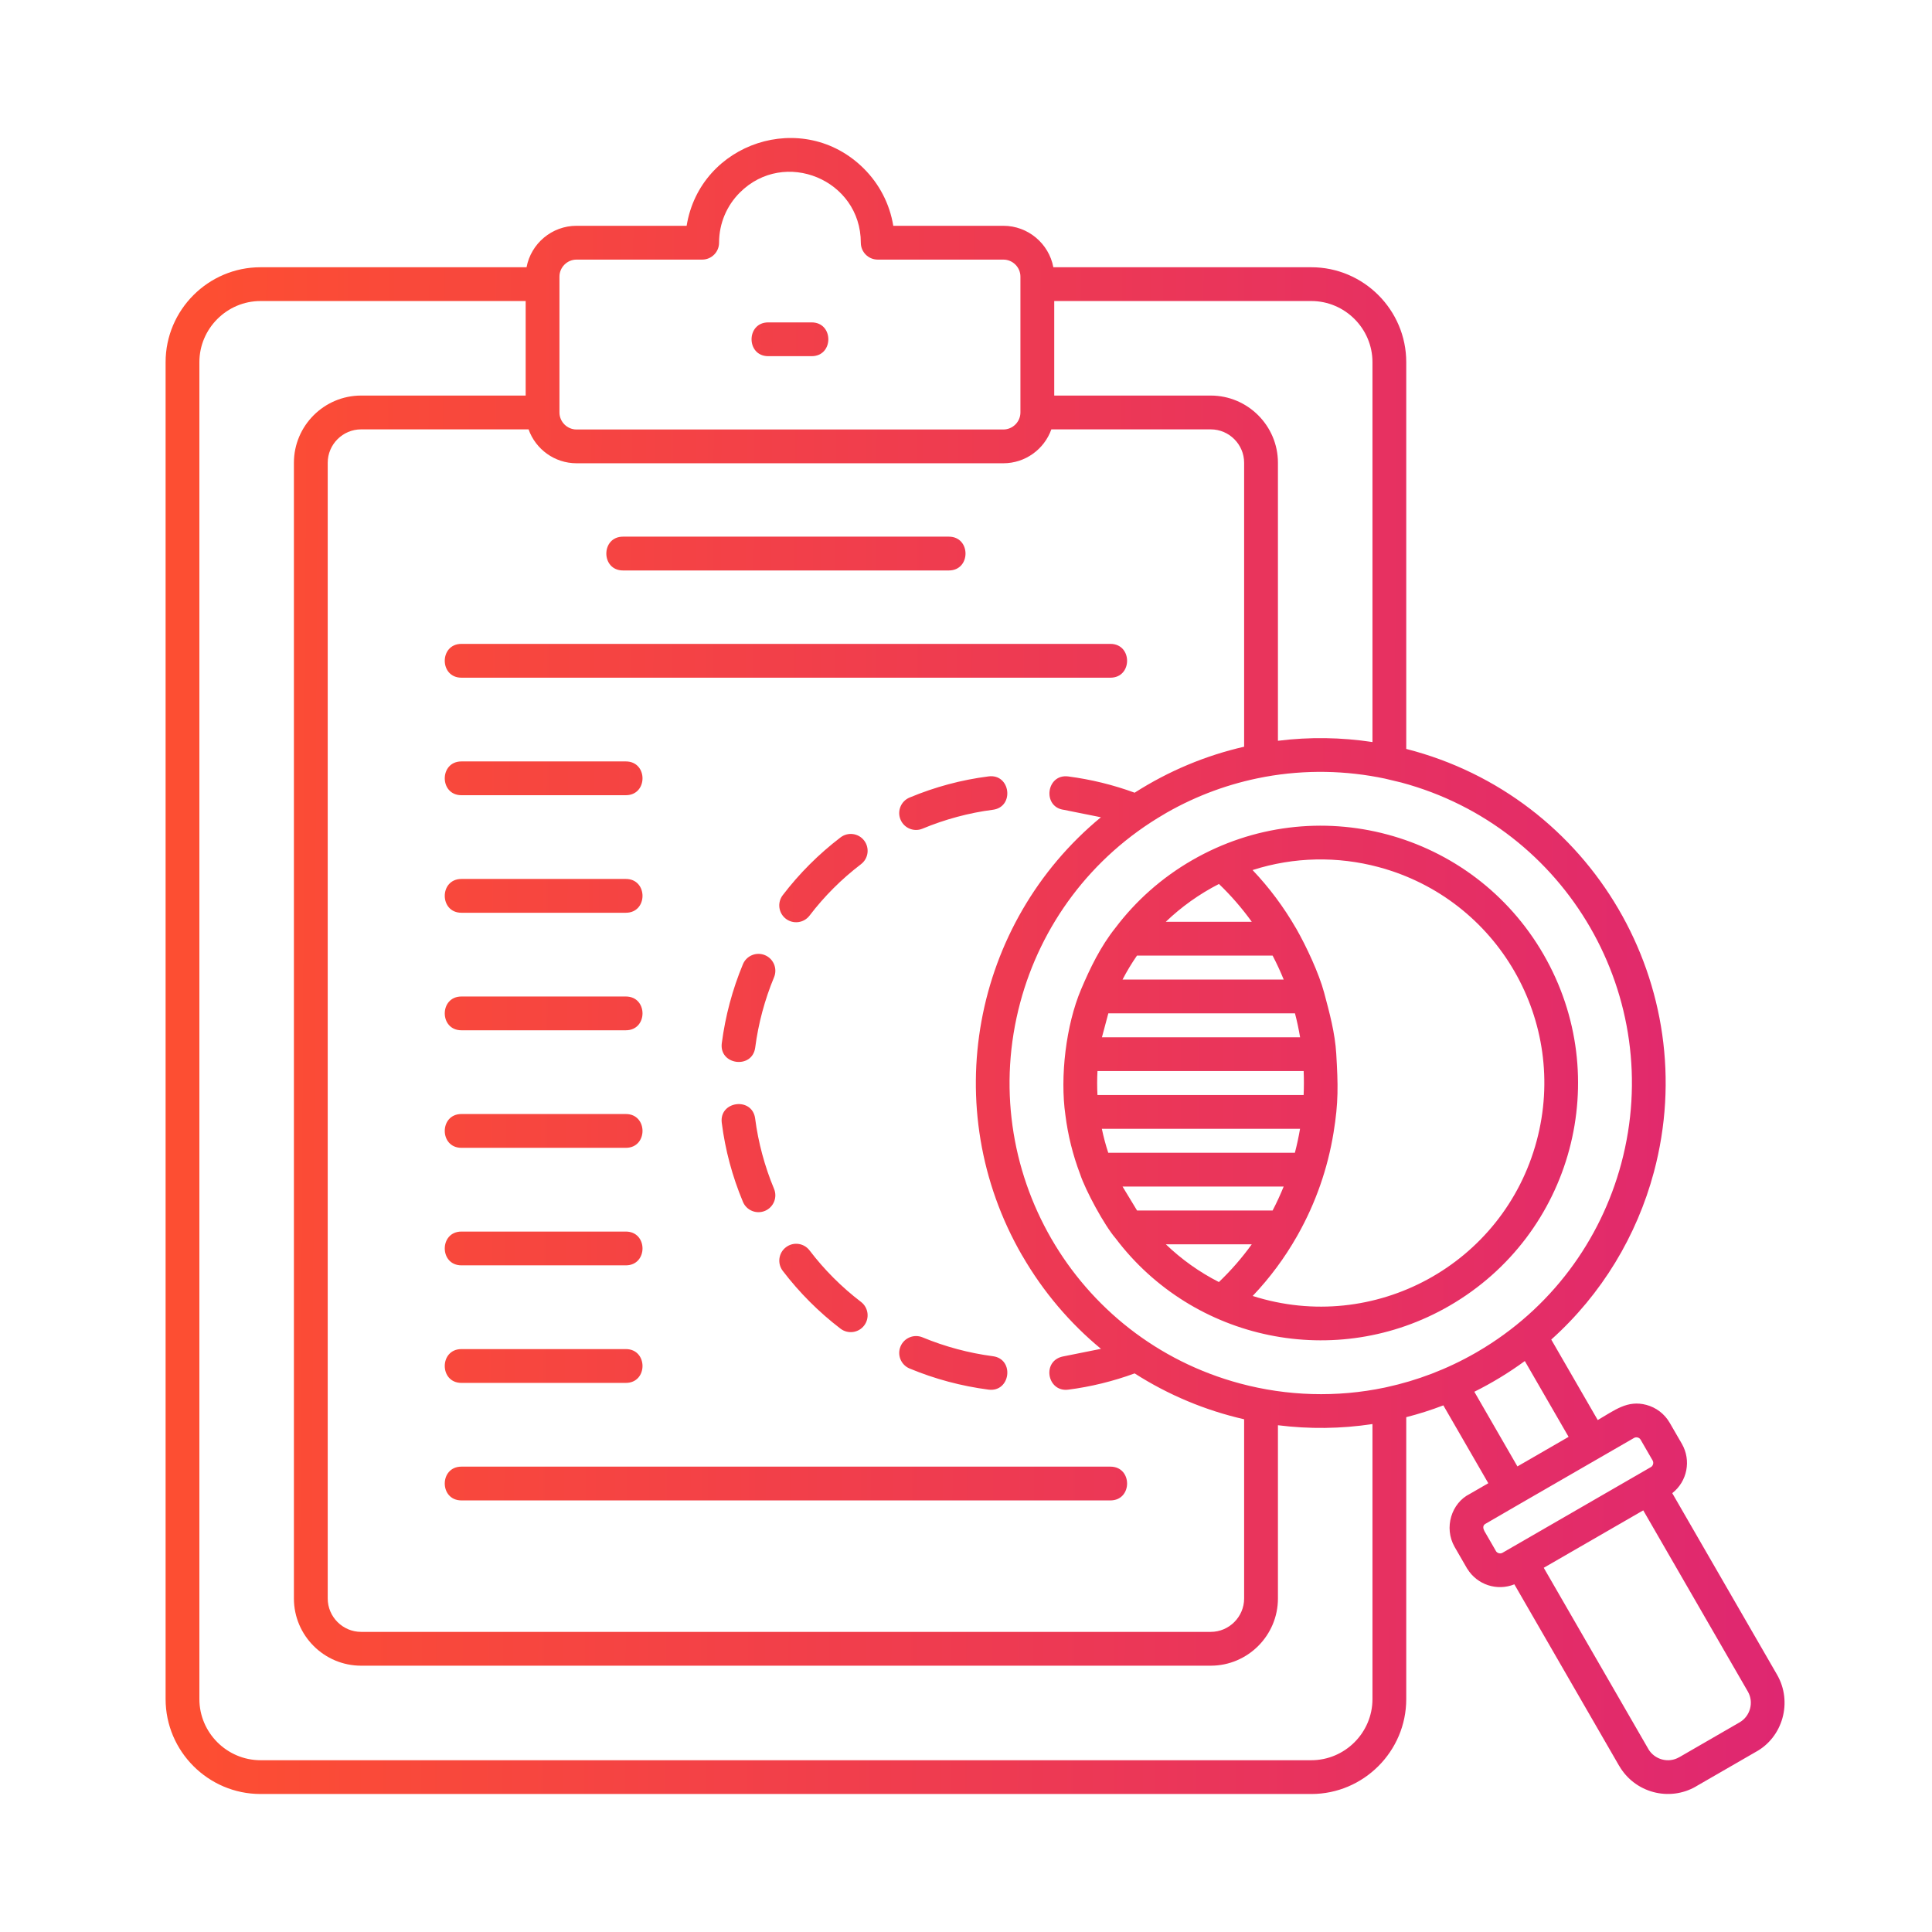 <svg width="70" height="70" viewBox="0 0 70 70" fill="none" xmlns="http://www.w3.org/2000/svg">
<path fill-rule="evenodd" clip-rule="evenodd" d="M50.175 50.274C50.197 50.268 50.219 50.263 50.242 50.259C51.343 50.02 52.426 49.611 53.455 49.022C53.477 49.007 53.5 48.994 53.524 48.982C56.2 47.424 57.997 44.932 58.741 42.158C60.352 36.146 56.787 29.964 50.77 28.352L50.181 28.211C48.767 27.912 47.292 27.883 45.841 28.145C45.815 28.152 45.789 28.157 45.763 28.16C44.563 28.386 43.38 28.811 42.262 29.45C42.236 29.468 42.21 29.484 42.182 29.498C39.505 31.056 37.708 33.548 36.965 36.322C35.354 42.335 38.918 48.516 44.935 50.128C46.634 50.583 48.434 50.64 50.175 50.274ZM16.719 54.363C15.913 54.363 15.913 53.139 16.719 53.139H40.232C41.038 53.139 41.038 54.363 40.232 54.363H16.719ZM16.719 50.105C15.913 50.105 15.913 48.88 16.719 48.88H22.675C23.481 48.88 23.481 50.105 22.675 50.105H16.719ZM16.719 45.846C15.913 45.846 15.913 44.622 16.719 44.622H22.675C23.481 44.622 23.481 45.846 22.675 45.846H16.719ZM16.719 41.588C15.913 41.588 15.913 40.363 16.719 40.363H22.675C23.481 40.363 23.481 41.588 22.675 41.588H16.719ZM16.719 37.329C15.913 37.329 15.913 36.105 16.719 36.105H22.675C23.481 36.105 23.481 37.329 22.675 37.329H16.719ZM16.719 33.071C15.913 33.071 15.913 31.846 16.719 31.846H22.675C23.481 31.846 23.481 33.071 22.675 33.071H16.719ZM16.719 28.812C15.913 28.812 15.913 27.588 16.719 27.588H22.675C23.481 27.588 23.481 28.812 22.675 28.812H16.719ZM16.719 24.554C15.913 24.554 15.913 23.329 16.719 23.329H40.232C41.038 23.329 41.038 24.554 40.232 24.554H16.719ZM22.573 20.669C21.767 20.669 21.767 19.444 22.573 19.444H34.378C35.184 19.444 35.184 20.669 34.378 20.669H22.573ZM40.423 44.871C40.009 44.393 39.327 43.124 39.136 42.545C38.87 41.846 38.693 41.128 38.602 40.407C38.4 39.007 38.624 37.135 39.169 35.849C39.498 35.072 39.874 34.294 40.414 33.617C41.145 32.65 42.076 31.811 43.191 31.168C47.651 28.592 53.349 30.119 55.925 34.581C58.499 39.04 56.975 44.732 52.514 47.312C48.413 49.684 43.226 48.58 40.423 44.871ZM41.198 43.859L40.672 42.991H46.51C46.39 43.286 46.257 43.575 46.109 43.859H41.198ZM47.024 44.735C47.671 43.584 48.105 42.339 48.317 41.039C48.498 39.933 48.482 39.321 48.415 38.18C48.371 37.432 48.172 36.699 47.976 35.966C47.79 35.27 47.337 34.298 46.961 33.638L46.96 33.639C46.513 32.864 45.988 32.16 45.383 31.524C46.89 31.04 48.475 31.021 49.949 31.416C54.274 32.575 56.835 37.013 55.676 41.337C54.479 45.803 49.798 48.363 45.387 46.955C46.01 46.3 46.544 45.577 46.983 44.807C46.999 44.784 47.012 44.76 47.024 44.735ZM45.354 45.083C45.003 45.57 44.605 46.028 44.163 46.451C43.466 46.096 42.817 45.637 42.24 45.083H45.354ZM40.154 41.767C40.06 41.48 39.983 41.191 39.922 40.899H47.103C47.053 41.191 46.991 41.481 46.916 41.767H40.154ZM39.763 39.675C39.748 39.385 39.748 39.095 39.764 38.807H47.234C47.246 39.097 47.246 39.386 47.233 39.675H39.763ZM39.925 37.583L40.157 36.715H46.919C46.995 37.003 47.056 37.292 47.105 37.583H39.925ZM40.672 35.491C40.827 35.192 41.002 34.902 41.195 34.623H46.109C46.258 34.908 46.392 35.198 46.511 35.491H40.672ZM42.238 33.399C42.802 32.858 43.451 32.393 44.165 32.028C44.601 32.446 44.999 32.905 45.355 33.399H42.238ZM35.973 49.138C36.77 49.242 36.612 50.452 35.815 50.349C34.825 50.219 33.876 49.965 32.957 49.584C32.645 49.454 32.498 49.097 32.627 48.785C32.757 48.473 33.114 48.325 33.426 48.455C34.236 48.791 35.108 49.025 35.973 49.138ZM31.195 47.17C31.463 47.374 31.515 47.758 31.31 48.026C31.105 48.294 30.722 48.345 30.454 48.141C29.671 47.543 28.963 46.835 28.361 46.046C28.156 45.778 28.207 45.395 28.476 45.19C28.744 44.985 29.127 45.036 29.332 45.305C29.872 46.013 30.492 46.632 31.195 47.17ZM28.045 43.074C28.175 43.386 28.027 43.743 27.715 43.873C27.404 44.002 27.046 43.855 26.917 43.543C26.533 42.621 26.277 41.673 26.151 40.683C26.049 39.887 27.259 39.732 27.361 40.529C27.47 41.385 27.708 42.267 28.045 43.074ZM27.363 37.953C27.259 38.749 26.048 38.591 26.152 37.795C26.282 36.805 26.536 35.855 26.917 34.937C27.046 34.625 27.404 34.478 27.715 34.607C28.027 34.737 28.175 35.094 28.046 35.406C27.709 36.215 27.475 37.088 27.363 37.953ZM29.331 33.175C29.126 33.443 28.742 33.494 28.474 33.29C28.206 33.085 28.155 32.702 28.36 32.434C28.958 31.65 29.665 30.943 30.454 30.341C30.722 30.136 31.106 30.187 31.31 30.455C31.515 30.723 31.464 31.107 31.196 31.311C30.488 31.852 29.868 32.471 29.331 33.175ZM33.425 30.024C33.114 30.154 32.756 30.006 32.627 29.694C32.497 29.383 32.645 29.025 32.957 28.896C33.879 28.512 34.827 28.256 35.818 28.13C36.613 28.028 36.768 29.238 35.971 29.34C35.115 29.449 34.233 29.687 33.425 30.024ZM38.547 29.342L39.888 29.611C35.231 33.453 33.959 40.164 37.033 45.488L37.034 45.487C37.801 46.815 38.774 47.949 39.89 48.871L38.55 49.14C37.725 49.275 37.931 50.448 38.703 50.35C39.52 50.246 40.335 50.045 41.11 49.761C42.332 50.543 43.674 51.103 45.077 51.423V57.917C45.077 58.581 44.532 59.126 43.868 59.126H13.083C12.419 59.126 11.874 58.581 11.874 57.917V16.766C11.874 16.102 12.419 15.557 13.083 15.557H19.151C19.408 16.28 20.098 16.785 20.887 16.785H36.355C37.145 16.785 37.835 16.28 38.092 15.557H43.868C44.532 15.557 45.077 16.102 45.077 16.766V27.055C43.686 27.373 42.344 27.932 41.11 28.721C40.332 28.436 39.526 28.239 38.705 28.132C37.909 28.028 37.751 29.238 38.547 29.342ZM53.249 54.13L53.924 53.74L52.295 50.919C51.852 51.089 51.403 51.231 50.951 51.347V61.561C50.951 63.453 49.405 65 47.512 65H9.439C7.546 65 6 63.453 6 61.561V13.122C6 11.229 7.546 9.683 9.439 9.683H19.078C19.239 8.823 19.996 8.181 20.887 8.181H24.878C25.369 5.156 29.111 3.92 31.303 6.112C31.853 6.662 32.235 7.379 32.365 8.181H36.355C37.246 8.181 38.003 8.823 38.165 9.683H47.512C49.405 9.683 50.951 11.229 50.951 13.122V27.135C57.685 28.856 61.722 35.756 59.922 42.473C59.307 44.768 58.041 46.889 56.205 48.535L57.889 51.451C58.508 51.093 58.964 50.718 59.652 50.902C59.996 50.994 60.306 51.219 60.498 51.553L60.936 52.31C61.285 52.915 61.131 53.676 60.589 54.1L64.386 60.677C64.959 61.669 64.592 62.949 63.608 63.479L61.449 64.725L61.45 64.726C60.477 65.288 59.231 64.955 58.667 63.981L58.666 63.982L54.868 57.403C54.243 57.656 53.522 57.422 53.164 56.841L53.162 56.842L52.704 56.048C52.304 55.346 52.593 54.457 53.249 54.13ZM54.979 53.131L53.418 50.426C54.06 50.106 54.67 49.735 55.247 49.313L56.833 52.06L54.979 53.131ZM59.538 54.723L55.933 56.804L59.723 63.37L59.722 63.37C59.951 63.76 60.453 63.891 60.837 63.669L60.838 63.67L63.029 62.404C63.417 62.18 63.551 61.675 63.329 61.29L59.538 54.723ZM59.205 52.099L55.06 54.492L53.81 55.217C53.707 55.282 53.742 55.396 53.785 55.478L54.181 56.163L54.181 56.163L54.2 56.197L54.199 56.197C54.247 56.278 54.357 56.306 54.437 56.261L59.817 53.154C59.895 53.109 59.924 52.997 59.879 52.918L59.441 52.16C59.397 52.083 59.284 52.053 59.205 52.099ZM49.727 26.886V13.122C49.727 11.905 48.729 10.907 47.512 10.907H38.197V14.332H43.868C45.208 14.332 46.302 15.426 46.302 16.766V26.84C47.448 26.696 48.601 26.715 49.727 26.886ZM46.302 51.639C47.431 51.781 48.584 51.77 49.727 51.596V61.561C49.727 62.778 48.729 63.776 47.512 63.776H9.439C8.222 63.776 7.224 62.778 7.224 61.561V13.122C7.224 11.905 8.222 10.907 9.439 10.907H19.046V14.332H13.083C11.743 14.332 10.649 15.426 10.649 16.766V57.917C10.649 59.257 11.743 60.351 13.083 60.351H43.868C45.208 60.351 46.302 59.257 46.302 57.917V51.639H46.302ZM29.407 11.681H27.835C27.029 11.681 27.029 12.905 27.835 12.905H29.407C30.214 12.905 30.214 11.681 29.407 11.681ZM25.441 9.406H20.887C20.549 9.406 20.27 9.685 20.27 10.023V14.944C20.27 15.282 20.549 15.561 20.887 15.561H36.355C36.693 15.561 36.972 15.282 36.972 14.944V10.022C36.972 9.685 36.694 9.406 36.355 9.406H31.802C31.464 9.406 31.189 9.132 31.189 8.794C31.189 6.512 28.419 5.364 26.805 6.978C26.34 7.442 26.053 8.084 26.053 8.794C26.053 9.132 25.779 9.406 25.441 9.406Z" fill="url(#paint0_linear_5667_1997)"/>
<defs>
<linearGradient id="paint0_linear_5667_1997" x1="64.849" y1="41.6" x2="7.263" y2="41.285" gradientUnits="userSpaceOnUse">
<stop stop-color="#DF2771"/>
<stop offset="1" stop-color="#FD4E32"/>
</linearGradient>
</defs>
</svg>
